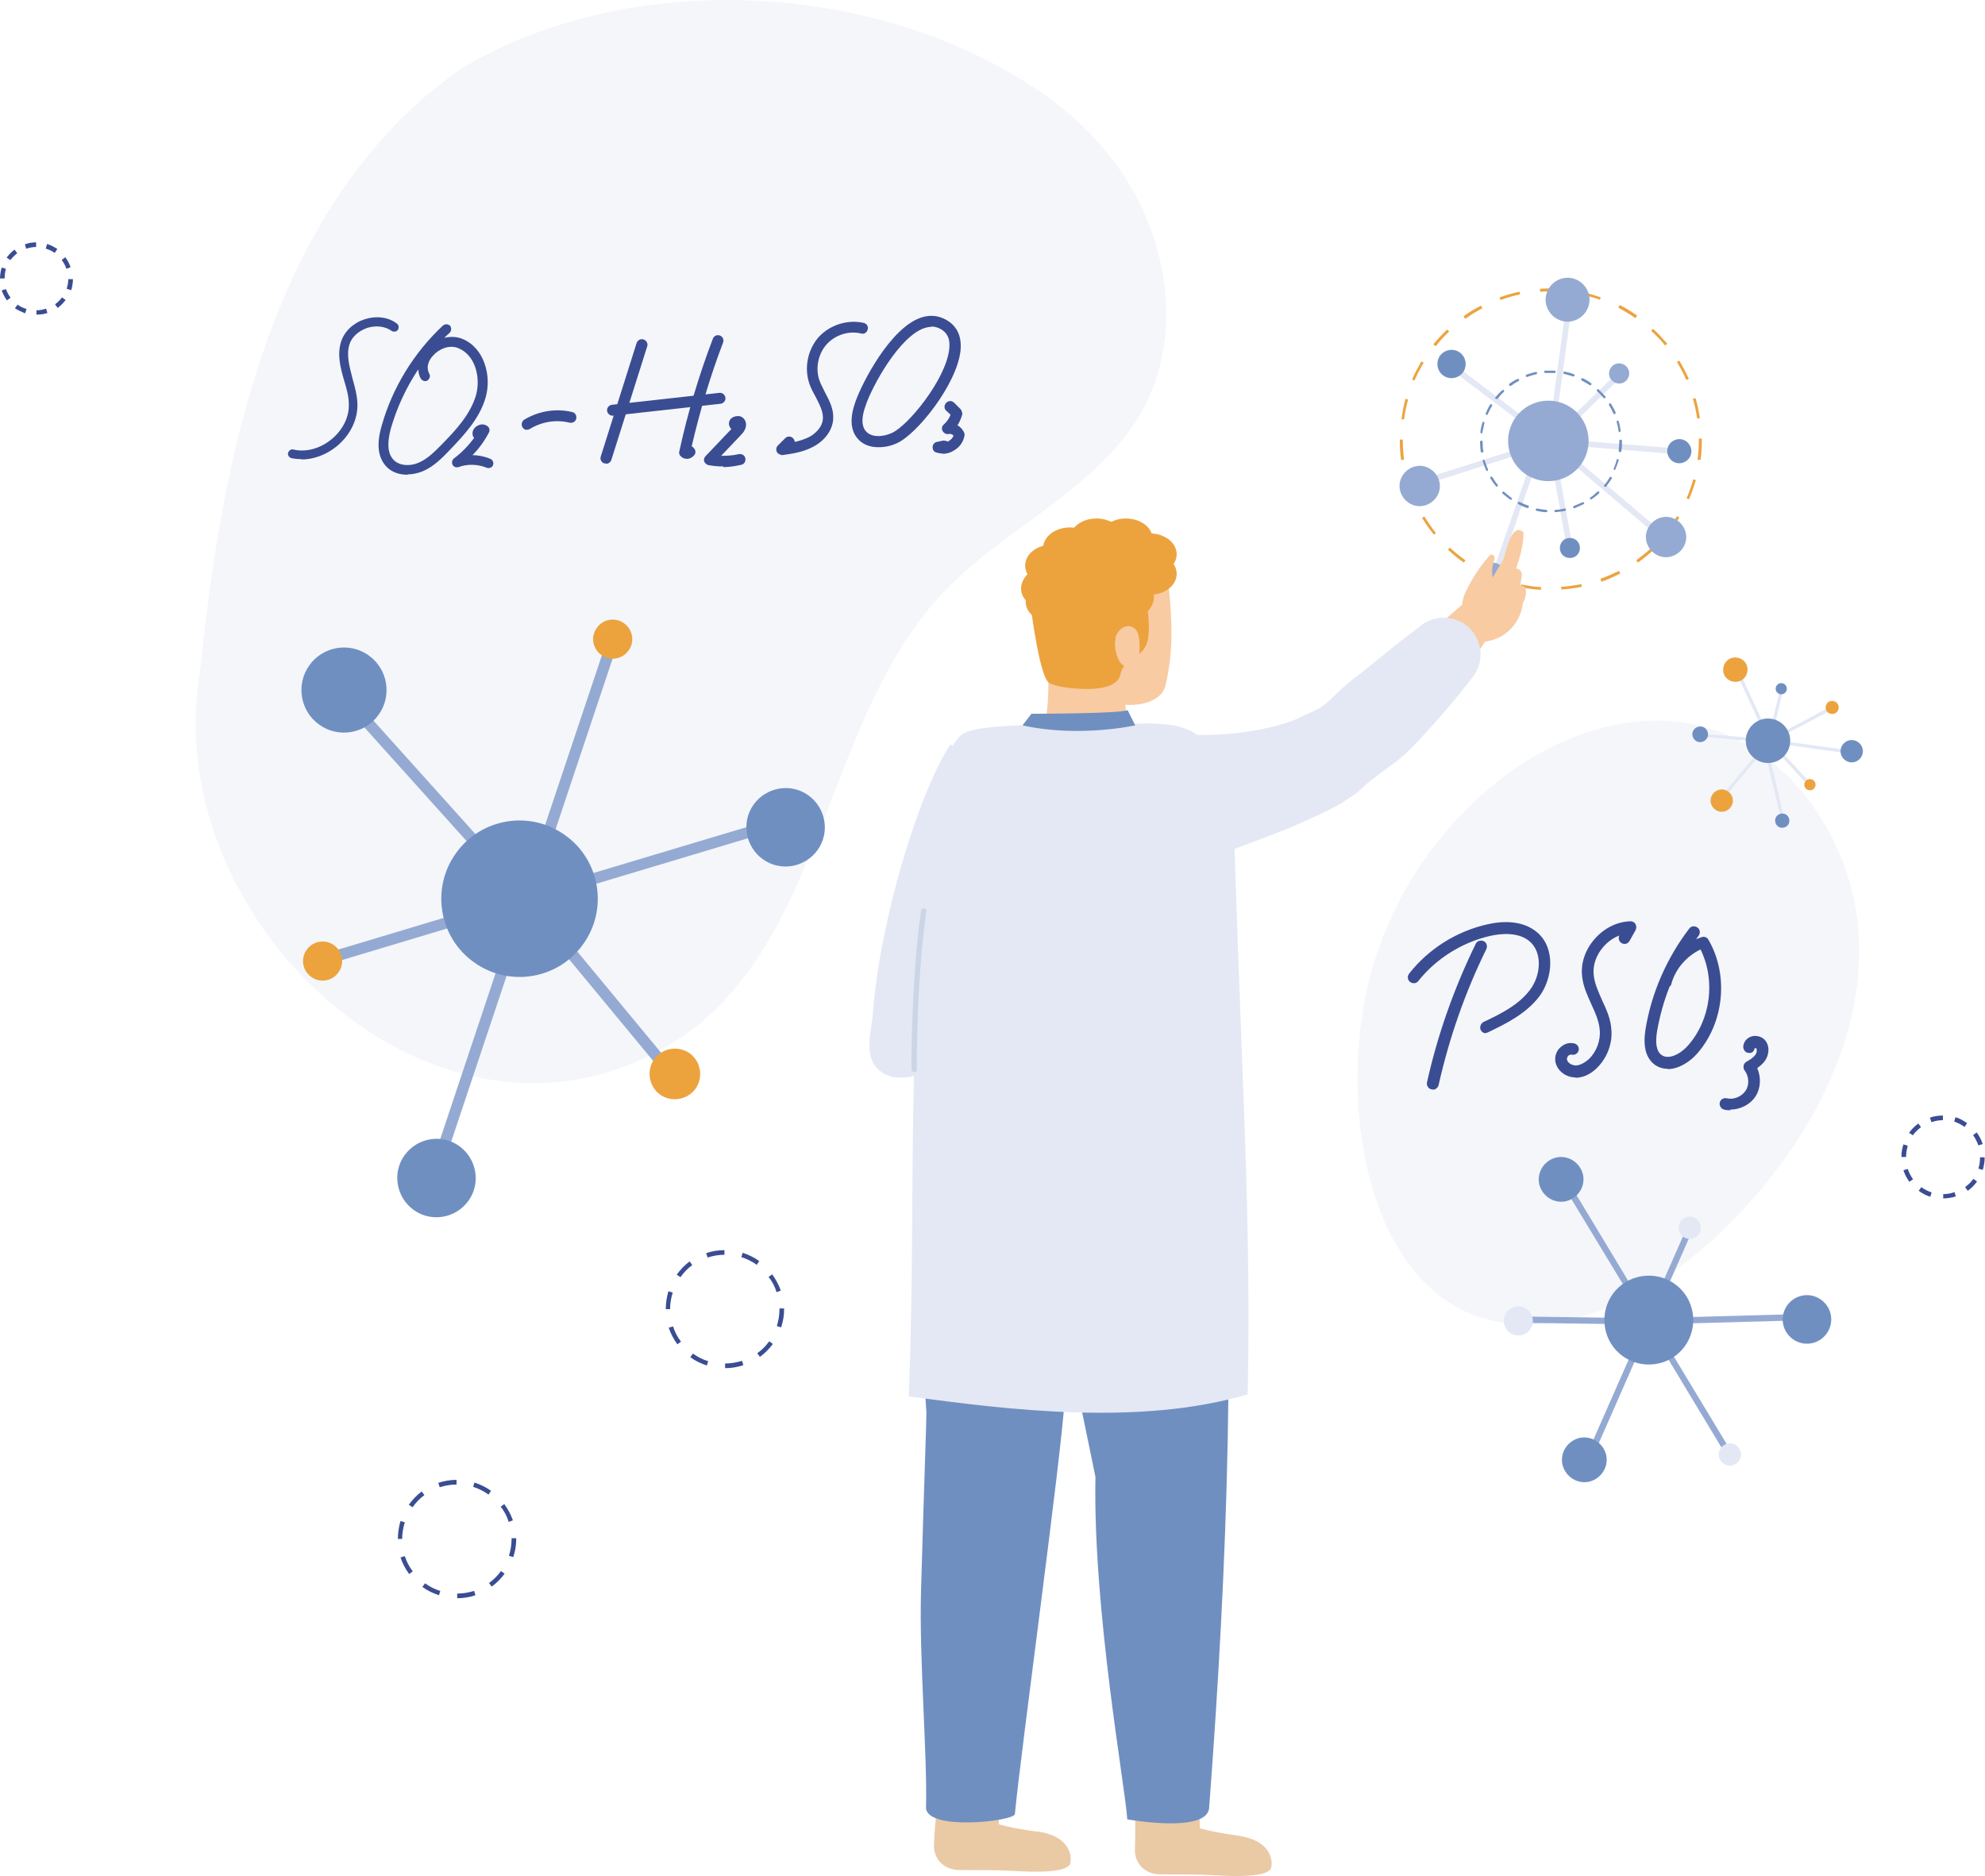 <?xml version="1.0" encoding="UTF-8"?>
<svg xmlns="http://www.w3.org/2000/svg" viewBox="0 0 59.87 56.59">
  <defs>
    <style>
      .cls-1 {
        fill: #e68257;
      }

      .cls-2 {
        fill: #cbd5e6;
      }

      .cls-3, .cls-4 {
        fill: #e3e8f4;
      }

      .cls-5 {
        fill: #eca33e;
      }

      .cls-6 {
        fill: #eac9a5;
      }

      .cls-4, .cls-7 {
        opacity: .4;
      }

      .cls-7 {
        mix-blend-mode: multiply;
      }

      .cls-8 {
        fill: #f9cba2;
      }

      .cls-9 {
        isolation: isolate;
      }

      .cls-10 {
        fill: #708fc1;
      }

      .cls-11 {
        fill: #3a4d93;
      }

      .cls-12 {
        fill: #95aad2;
      }
    </style>
  </defs>
  <g class="cls-9">
    <g id="_レイヤー_2" data-name="レイヤー 2">
      <g id="_イラスト" data-name="イラスト">
        <g>
          <path class="cls-4" d="M31.3,2.72C26.49-.53,19.32-.92,14.31,1.84c-.28.15-.55.33-.8.52-5.37,4.04-6.83,11.51-7.47,17.86-1.37,7.8,7.66,15.93,14.76,10.9,4.13-3.1,4.11-9.53,7.67-13.27,1.86-1.95,4.61-3.07,5.95-5.41.95-1.67.95-3.7.29-5.53-.63-1.73-1.87-3.16-3.4-4.19Z"/>
          <path class="cls-4" d="M47.77,39.69c1.89-.54,3.51-1.8,4.85-3.25,2.02-2.2,3.54-5.04,3.45-8.02-.08-2.98-2.11-6.01-5.03-6.58-2.07-.41-4.23.43-5.88,1.74-2.15,1.7-3.63,4.23-4.06,6.94-.72,4.53.98,10.78,6.67,9.17Z"/>
          <g>
            <path class="cls-11" d="M1.1,9.5v-.14c.1,0,.2-.02.29-.05l.04.13c-.11.04-.22.05-.34.05ZM.76,9.45c-.11-.04-.21-.09-.31-.15l.08-.11c.08.06.17.1.27.13l-.04.13ZM1.74,9.29l-.08-.11c.08-.06.15-.13.21-.21l.11.08c-.07.09-.15.17-.24.24ZM.21,9.06c-.07-.09-.12-.2-.16-.3l.13-.04c.03.09.08.18.14.26l-.11.08ZM2.14,8.75l-.13-.04c.03-.09.05-.19.05-.29h.14s0,0,0,0c0,.11-.02.22-.05.33ZM0,8.41c0-.12.02-.23.05-.34l.13.04c-.03.09-.04.19-.04.29h-.14ZM2,8.1c-.03-.09-.08-.18-.14-.26l.11-.08c.07.09.12.19.16.3l-.13.05ZM.32,7.85l-.12-.08c.07-.09.15-.18.24-.24l.08.11c-.08.06-.15.13-.21.21ZM1.65,7.63c-.08-.06-.17-.1-.27-.13l.04-.14c.11.03.21.09.31.15l-.08.12ZM.79,7.5l-.04-.13c.11-.04.22-.06.34-.06v.14c-.1,0-.2.02-.29.05Z"/>
            <path class="cls-11" d="M21.87,41.27v-.14c.17,0,.34-.03.51-.08l.04.13c-.18.06-.36.09-.55.09ZM21.32,41.19c-.18-.06-.35-.14-.5-.25l.08-.11c.14.1.29.18.46.23l-.04.13ZM22.92,40.93l-.08-.11c.14-.1.26-.22.36-.36l.11.08c-.11.15-.24.28-.39.39ZM20.43,40.55c-.11-.15-.2-.32-.26-.5l.13-.04c.05.16.13.32.24.46l-.11.08ZM23.56,40.04l-.13-.04c.05-.16.08-.33.08-.51v-.02h.14v.02c0,.19-.03.37-.09.55ZM20.08,39.5c0-.19.03-.38.08-.55l.13.04c-.05.16-.08.33-.08.5h-.14ZM23.42,38.97c-.05-.16-.13-.32-.24-.45l.11-.08c.11.15.2.32.26.49l-.13.05ZM20.53,38.53l-.12-.08c.11-.15.24-.29.39-.4l.08.11c-.14.1-.26.23-.36.37ZM22.82,38.15c-.14-.1-.3-.18-.46-.23l.04-.13c.18.06.35.14.5.25l-.08.12ZM21.34,37.93l-.04-.13c.18-.06.36-.09.55-.09v.14c-.17,0-.34.03-.5.08Z"/>
            <path class="cls-11" d="M13.79,48.21v-.14c.17,0,.34-.03.51-.08l.04.13c-.18.06-.36.09-.55.09ZM13.24,48.12c-.18-.06-.35-.14-.5-.25l.08-.11c.14.1.29.18.46.23l-.04.13ZM14.83,47.86l-.08-.11c.14-.1.26-.22.36-.36l.11.08c-.11.15-.24.28-.39.39ZM12.34,47.48c-.11-.15-.2-.32-.26-.5l.13-.04c.05.16.13.32.24.46l-.11.08ZM15.48,46.97l-.13-.04c.05-.16.08-.33.08-.51v-.02h.14v.02c0,.19-.03.37-.09.55ZM12,46.43c0-.19.03-.38.08-.55l.13.04c-.05.16-.08.33-.08.5h-.14ZM15.34,45.9c-.05-.16-.13-.32-.24-.45l.11-.08c.11.15.2.32.26.49l-.13.05ZM12.45,45.47l-.12-.08c.11-.15.24-.29.39-.4l.08.11c-.14.1-.26.23-.36.37ZM14.73,45.08c-.14-.1-.3-.18-.46-.23l.04-.13c.18.06.35.14.5.25l-.08.12ZM13.26,44.86l-.04-.13c.18-.06.36-.09.55-.09v.14c-.17,0-.34.03-.5.08Z"/>
            <path class="cls-11" d="M58.61,36.16v-.14c.12,0,.23-.02.34-.06l.04.13c-.13.04-.26.06-.39.06ZM58.22,36.1c-.13-.04-.24-.1-.35-.18l.08-.11c.09.07.2.12.31.16l-.04.13ZM59.35,35.92l-.08-.11c.09-.07.18-.15.25-.25l.11.08c-.08.11-.17.2-.28.28ZM57.59,35.65c-.08-.11-.14-.22-.18-.35l.13-.04c.04.11.09.22.16.31l-.11.08ZM59.8,35.29l-.13-.04c.04-.11.05-.23.05-.34h.14c0,.13-.02.26-.06.39ZM57.35,34.91v-.02c0-.12.02-.25.06-.37l.13.04c-.03.11-.05.22-.05.34h-.14ZM59.67,34.55c-.04-.11-.09-.21-.16-.31l.11-.08c.08.11.14.22.18.35l-.13.04ZM57.7,34.25l-.12-.08c.08-.11.17-.2.28-.28l.08.11c-.09.07-.18.15-.25.25ZM59.25,33.99c-.1-.07-.2-.12-.31-.16l.04-.13c.13.04.24.1.35.18l-.08.12ZM58.25,33.84l-.04-.13c.13-.04.26-.06.39-.06v.14c-.12,0-.23.02-.34.06Z"/>
          </g>
          <g>
            <g>
              <path class="cls-5" d="M46.47,17.79c-.21-.01-.41-.04-.61-.08l.02-.08c.2.04.4.07.6.08v.09ZM47.09,17.79v-.09c.2-.01.4-.04.6-.08l.02.08c-.2.04-.41.07-.61.08ZM45.25,17.54c-.19-.07-.39-.15-.57-.25l.04-.08c.18.09.37.17.56.24l-.03.08ZM48.3,17.54l-.03-.08c.19-.07.38-.15.56-.24l.04.08c-.18.09-.37.18-.57.25ZM44.15,16.97c-.17-.12-.33-.25-.48-.39l.06-.06c.15.14.31.27.47.38l-.05.07ZM49.4,16.97l-.05-.07c.17-.12.32-.25.47-.38l.06.06c-.15.14-.31.27-.48.39ZM43.25,16.13c-.13-.16-.25-.33-.36-.51l.07-.04c.11.17.22.34.35.5l-.07.05ZM50.3,16.12l-.07-.05c.13-.16.25-.33.35-.5l.07.04c-.11.18-.23.35-.36.51ZM42.6,15.07c-.08-.19-.15-.39-.21-.58l.08-.02c.05.19.12.39.2.57l-.08.03ZM50.95,15.06l-.08-.03c.08-.19.15-.38.2-.57l.08.02c-.06.2-.13.4-.21.59ZM42.26,13.88c-.03-.2-.04-.41-.04-.62h.09c0,.2.01.41.04.61h-.08ZM51.28,13.87h-.08c.03-.21.04-.42.04-.62v-.02h.09v.02c0,.21-.01.41-.04.62ZM42.35,12.65h-.08c.03-.22.07-.42.12-.62l.08.02c-.05.19-.1.4-.12.6ZM51.19,12.63c-.03-.2-.07-.4-.13-.6l.08-.02c.06.2.1.4.13.61h-.08ZM42.67,11.48l-.08-.03c.08-.19.18-.37.28-.55l.07.04c-.1.17-.2.36-.28.54ZM50.86,11.46c-.08-.19-.18-.37-.28-.54l.07-.04c.11.18.2.36.29.55l-.08.03ZM43.3,10.44l-.07-.05c.13-.16.27-.31.42-.45l.06.06c-.15.14-.29.29-.41.45ZM50.22,10.42c-.13-.16-.27-.31-.42-.44l.06-.06c.15.14.29.29.43.45l-.07.05ZM44.19,9.61l-.05-.07c.17-.12.35-.23.53-.32l.04.08c-.18.09-.35.2-.52.32ZM49.33,9.6c-.17-.12-.34-.22-.52-.32l.04-.08c.18.09.36.2.53.32l-.05.07ZM45.26,9.05l-.03-.08c.19-.07.4-.13.6-.17l.02.08c-.2.04-.4.1-.59.17ZM48.25,9.04c-.19-.07-.39-.12-.59-.16l.02-.08c.2.04.4.1.6.17l-.03.08ZM46.45,8.8v-.09c.2-.01.41-.02.61,0v.09c-.21-.01-.41-.01-.61,0Z"/>
              <g>
                <g>
                  <rect class="cls-3" x="46.97" y="13.29" width=".17" height="3.26" transform="translate(-1.89 8.52) rotate(-10.15)"/>
                  <rect class="cls-3" x="48.6" y="11.55" width=".17" height="3.84" transform="translate(31.38 60.92) rotate(-85.43)"/>
                  <path class="cls-10" d="M47.05,16.57c-.02-.17.09-.32.26-.34.17-.02.32.09.34.26.02.17-.09.32-.26.34-.17.02-.32-.09-.34-.26Z"/>
                  <path class="cls-10" d="M50.29,13.66c-.03-.2.11-.38.31-.41.2-.03.38.11.41.31.03.2-.11.38-.31.41-.2.03-.38-.11-.41-.31Z"/>
                </g>
                <g>
                  <g>
                    <polygon class="cls-3" points="50.37 16.49 46.75 13.41 42.4 14.8 42.35 14.63 46.79 13.22 46.83 13.25 50.48 16.35 50.37 16.49"/>
                    <rect class="cls-3" x="43.81" y="15.65" width="3.64" height=".17" transform="translate(15.84 53.71) rotate(-70.9)"/>
                    <path class="cls-12" d="M50.46,15.63c-.31-.12-.66.05-.78.36-.12.31.05.66.36.78.31.12.66-.05.78-.36.12-.31-.05-.66-.36-.78Z"/>
                    <path class="cls-12" d="M45.24,17.04c-.18-.12-.43-.07-.55.11-.12.18-.07.43.11.55.18.12.43.07.55-.11.12-.18.07-.43-.11-.55Z"/>
                    <path class="cls-12" d="M43.03,14.09c-.31-.12-.66.05-.78.36-.12.31.05.66.36.78.31.12.66-.05.78-.36.12-.31-.05-.66-.36-.78Z"/>
                  </g>
                  <g>
                    <polygon class="cls-3" points="46.78 13.43 43.39 10.86 43.5 10.72 46.77 13.2 48.72 11.3 48.84 11.43 46.78 13.43"/>
                    <rect class="cls-3" x="45.11" y="11.33" width="3.84" height=".17" transform="translate(29.42 56.49) rotate(-82.31)"/>
                    <path class="cls-12" d="M46.28,14.44c.63.23,1.33-.09,1.56-.72.23-.63-.09-1.33-.72-1.56-.63-.23-1.33.09-1.56.72-.23.63.09,1.33.72,1.56Z"/>
                    <path class="cls-10" d="M43.63,11.38c.22.08.47-.03.55-.25.08-.22-.03-.47-.25-.55-.22-.08-.47.03-.55.25-.08.22.03.47.25.55Z"/>
                    <path class="cls-12" d="M47.05,9.66c.34.13.72-.05.85-.39.13-.34-.05-.72-.39-.85-.34-.13-.72.05-.85.39-.13.34.05.72.39.85Z"/>
                    <path class="cls-12" d="M48.73,11.55c.16.06.33-.02.39-.18.06-.16-.02-.33-.18-.39-.16-.06-.33.02-.39.18-.06.16.02.33.18.39Z"/>
                  </g>
                </g>
              </g>
              <path class="cls-10" d="M46.64,15.45c-.1,0-.2-.02-.29-.04-.02,0-.03-.02-.03-.04,0-.02.02-.03.04-.03.09.02.19.03.28.04.02,0,.03.02.03.04,0,.02-.02.03-.04.03ZM46.92,15.45s-.03-.01-.04-.03c0-.02.01-.04.03-.04.09,0,.19-.02.28-.04.02,0,.04,0,.04.03,0,.02,0,.04-.03.04-.09.02-.19.03-.29.04h0ZM46.08,15.33c-.1-.03-.19-.07-.28-.12-.02,0-.02-.03-.02-.05,0-.02.03-.02.05-.02.08.04.17.08.26.11.02,0,.03.03.02.05,0,.01-.02.02-.03.02ZM47.48,15.33s-.03,0-.03-.02c0-.02,0-.04.02-.05.09-.03.17-.07.26-.11.02,0,.04,0,.05.01,0,.02,0,.04-.02.05-.09.04-.18.08-.27.12,0,0,0,0-.01,0ZM45.57,15.07s-.01,0-.02,0c-.08-.06-.16-.12-.23-.18-.01-.01-.02-.04,0-.05.01-.01.04-.02.05,0,.07.06.14.12.22.18.02.01.02.03,0,.05,0,0-.02.01-.03.01ZM47.99,15.07s-.02,0-.03-.01c-.01-.02,0-.04,0-.05.08-.05.15-.11.22-.18.01-.01.04-.01.05,0,.01.01.01.04,0,.05-.07.07-.15.13-.23.18,0,0-.01,0-.02,0ZM45.15,14.68s-.02,0-.03-.01c-.06-.08-.12-.16-.17-.24-.01-.02,0-.04.01-.05.02-.01.04,0,.05.01.05.08.1.16.16.23.01.02.01.04,0,.05,0,0-.01,0-.02,0ZM48.41,14.68s-.02,0-.02,0c-.02-.01-.02-.03,0-.05.06-.07.11-.15.16-.23.01-.02.03-.02.05-.01.02.01.02.03.01.05-.05.08-.11.16-.17.24,0,0-.02.01-.03.01ZM44.85,14.2s-.03,0-.03-.02c-.04-.09-.07-.18-.1-.27,0-.02,0-.04.02-.04.02,0,.04,0,.04.02.03.09.06.18.1.27,0,.02,0,.04-.02.05,0,0,0,0-.01,0ZM48.7,14.19s-.04-.03-.03-.05c.04-.09.07-.18.09-.27,0-.02.03-.03.04-.02.02,0,.03.02.02.04-.03.09-.06.18-.1.27,0,.01-.02.02-.03.02ZM44.69,13.65s-.03-.01-.03-.03c-.01-.09-.02-.19-.02-.29,0-.02.02-.04.04-.04.02,0,.04.02.04.04,0,.1,0,.19.02.28,0,.02-.01.04-.03.04,0,0,0,0,0,0ZM48.86,13.64s-.04-.02-.04-.04c.01-.09.02-.19.02-.28,0,0,0-.02,0-.02,0-.02.02-.04.04-.04s.04.02.04.04v.02c0,.1,0,.2-.02.29,0,.02-.02.03-.04.03ZM44.69,13.08s-.04-.02-.04-.04c.01-.1.03-.19.06-.29,0-.02.02-.03.04-.02.02,0,.03.02.02.04-.02.09-.04.18-.06.28,0,.02-.02.03-.04.03ZM48.85,13.04s-.03-.01-.03-.03c-.01-.09-.03-.18-.06-.28,0-.02,0-.04.02-.04.02,0,.04,0,.04.02.03.09.05.19.06.28,0,.02-.01.04-.03.04,0,0,0,0,0,0ZM44.84,12.52s-.04-.03-.03-.05c.04-.09.08-.18.13-.26,0-.02.03-.02.05-.01.02.01.02.03.01.05-.05.08-.09.16-.13.25,0,.01-.02.02-.03.02ZM48.69,12.49s-.03,0-.03-.02c-.04-.09-.08-.17-.13-.25-.01-.02,0-.04.01-.05.02-.01.04,0,.05.01.05.08.1.17.14.26,0,.02,0,.04-.02.05,0,0,0,0-.01,0ZM45.13,12.03s-.02,0-.02,0c-.02-.01-.02-.03,0-.05.06-.08.13-.15.2-.21.01-.01.04-.01.05,0,.01.01.01.04,0,.05-.07.06-.13.13-.19.21,0,0-.02.01-.03.01ZM48.39,12.01s-.02,0-.03-.01c-.06-.07-.12-.14-.19-.2-.01-.01-.02-.04,0-.05.01-.01.04-.02.05,0,.07.07.14.14.2.21.01.01.01.04,0,.05,0,0-.01,0-.02,0ZM45.55,11.64s-.02,0-.03-.01c-.01-.02,0-.04,0-.05.08-.06.16-.11.25-.15.02,0,.04,0,.05.01,0,.02,0,.04-.01.05-.08.04-.16.09-.24.15,0,0-.01,0-.02,0ZM47.97,11.62s-.01,0-.02,0c-.08-.05-.16-.1-.24-.14-.02,0-.02-.03-.02-.05,0-.02.03-.02.05-.02.09.04.17.09.25.15.02.01.02.03,0,.05,0,0-.02.02-.03.02ZM46.05,11.37s-.03,0-.03-.02c0-.02,0-.04.02-.05.09-.03.19-.06.28-.08.02,0,.04,0,.04.03,0,.02,0,.04-.03.04-.09.02-.18.05-.27.08,0,0,0,0-.01,0ZM47.46,11.36c-.1-.03-.19-.06-.28-.08-.02,0-.03-.02-.03-.04,0-.02.02-.03.04-.03.09.02.19.04.28.08.02,0,.03.03.02.04,0,.01-.02.02-.03.02ZM46.61,11.25s-.03-.01-.04-.03c0-.02.01-.04.03-.04.05,0,.11,0,.16,0,.04,0,.09,0,.13,0,.02,0,.03.02.03.04,0,.02-.01.03-.04.03-.04,0-.08,0-.13,0-.05,0-.1,0-.15,0h0Z"/>
            </g>
            <g>
              <path class="cls-6" d="M37.33,55.37c-.8-.11-1.14-.22-1.14-.22l-.03-1.18-1.94.14s.04.84.01,1.68c-.01.35.23.75.79.75.56,0,1.12,0,1.51.02,1.91.13,1.8-.21,1.82-.28,0,0,.13-.75-1.03-.91Z"/>
              <path class="cls-6" d="M31.27,55.25c-.8-.11-1.14-.22-1.14-.22l-.03-1.18-1.77.12s-.13.85-.16,1.69c-.01.35.23.75.79.75.56,0,1.12,0,1.51.02,1.91.13,1.8-.21,1.82-.28,0,0,.13-.75-1.03-.91Z"/>
              <path class="cls-10" d="M36.77,32.36c.54,7.41.25,14.87-.3,22.16-.03.8-2.47.36-2.47.36-.05-.91-1.04-6.32-.96-10.33-1.15-5.56-1.44-7.26-2.71-11.48l6.44-.71Z"/>
              <path class="cls-10" d="M33.14,33.29c.72.21,1.11.98.81,1.65-1.3,2.94-1.62,3.29-1.84,7.29-.1,1.72-1.31,10.51-1.5,12.49-.02.22-2.69.52-2.68-.2.04-1.63-.21-4.46-.15-6.56.07-2.55.17-5.23.16-5.37-.23-3.57-.37-5.82.16-9.28.11-.74.87-1.21,1.6-1l3.42.98Z"/>
              <g class="cls-7">
                <path class="cls-1" d="M32.21,41.38s-.07-.03-.07-.06l-.36-2.11c-.13-.11-.76-.64-1.15-1.46-.02-.04,0-.08.04-.1.04-.02.08,0,.1.04.41.86,1.12,1.42,1.13,1.42l.02.02.37,2.16s-.02.08-.06.09c0,0,0,0-.01,0Z"/>
              </g>
            </g>
            <g>
              <path class="cls-8" d="M45.24,18.69c-.55.82-1.1,1.65-1.7,2.46-.3.41-.61.82-.97,1.23-.18.21-.38.42-.6.61-.22.2-.44.37-.62.53-.19.16-.35.3-.53.46-.14.09-.29.19-.43.28l-.42.22c-.55.26-1.07.44-1.59.6-.52.15-1.03.28-1.54.39-.52.11-1.01.2-1.56.27-.86.12-1.64-.48-1.76-1.34-.12-.86.48-1.64,1.34-1.76.03,0,.05,0,.08,0h.02c.42-.04.9-.1,1.34-.16.45-.07.9-.15,1.32-.25.42-.1.84-.21,1.19-.35l.24-.1.2-.1c.23-.12.48-.25.7-.35.46-.22.76-.35,1.13-.61.36-.25.74-.54,1.11-.85.74-.62,1.49-1.26,2.23-1.91.23-.2.59-.18.79.05.17.19.18.47.04.68Z"/>
              <path class="cls-8" d="M45.95,16.06c-.36-.33-.52.58-.62.84l-.4.67c-.27.46.27.13.35.69.25-.65.68-1.48.67-2.2Z"/>
              <path class="cls-8" d="M45.61,16.73c.15.14.14.41.03.59-.06-.06.01-.17.1-.17.08,0,.15.08.16.17.01.08-.06.29-.04.37.01-.06.06-.02.14.02.06.17.01.33-.07.49-.04.37-.25.72-.55.93-.3.21-.7.29-1.07.21-.18-.04-.37-.14-.41-.32-.11-.44.66-.77.91-1.02.18-.18.34-.38.47-.59.04-.07.26-.45.34-.68Z"/>
              <path class="cls-8" d="M44.25,17.77c.17-.35.39-.68.65-.98.02-.03.05-.06.09-.06.05,0,.09.05.09.11,0,.05-.03.1-.04.15-.08.23,0,.48,0,.72,0,.4-.26.78-.63.93-.08.03-.18.06-.26,0-.09-.06-.05-.27-.05-.36,0-.19.07-.36.15-.52Z"/>
              <path class="cls-3" d="M44.42,20.42c-.49.64-1.01,1.25-1.57,1.85-.28.31-.58.6-.94.85-.18.13-.36.27-.55.41-.09.07-.18.15-.26.22-.08.07-.11.13-.25.21-.45.32-.88.53-1.3.72-.42.2-.83.37-1.24.52-.41.16-.82.31-1.22.46l-1.26.45-.22.08c-1.1.39-2.31-.18-2.71-1.28-.39-1.1.18-2.31,1.28-2.71.38-.13.77-.15,1.14-.08.14.03.35.04.52.05.18,0,.37,0,.55,0,.37-.01.73-.03,1.09-.08.35-.05.7-.11,1.02-.2.32-.08.62-.19.83-.31l.25-.11c.09-.04.16-.08.23-.12.14-.09.26-.19.39-.32.25-.25.53-.49.84-.72.6-.48,1.2-.98,1.83-1.45.49-.37,1.19-.28,1.56.21.31.41.29.96,0,1.34Z"/>
            </g>
            <path class="cls-3" d="M27.41,42.12c3,.41,6.98.9,10.22-.06.12-5.06-.19-9.74-.41-16.92-.02-.73-.48-2.33-1-2.87-.66-.68-2.22-.38-3.18-.39-1.47-.01-3.73-.08-4.09.33-.58.66-.45,1.15-.61,1.99-1.11,5.81-.67,11.32-.93,17.92Z"/>
            <g>
              <path class="cls-3" d="M28.67,22.45c-.96,1.46-2.13,5.3-2.34,8.1-.05.59-.28,1.26.13,1.68.52.53,1.4.2,2.04-.16,1.02-.56,2.04-1.13,2.94-1.86.78-.64,1.5-1.5,1.47-2.51-.03-.93-.68-1.71-1.34-2.36-.66-.66-1.38-1.33-1.6-2.23l-1.3-.65Z"/>
              <path class="cls-2" d="M27.57,32.35s-.08-.04-.08-.08c0-1.38.08-3.37.29-4.8,0-.04.05-.07.09-.07.04,0,.08.05.07.09-.21,1.43-.29,3.4-.29,4.78,0,.05-.04.08-.08.08Z"/>
            </g>
            <g>
              <path class="cls-8" d="M31.6,20.07s.08.99-.08,1.73c-.04.17.13.03.29.08.36.13.85,0,1.41.01.31,0,.74.2.75-.1l-.07-1.52-2.3-.2Z"/>
              <path class="cls-8" d="M35.26,17.78c.08.93.15,1.81-.11,2.91-.09.36-.54.61-1.22.57-.67-.03-1.38-.08-1.88-.53-.36-.33-.39-.76-.52-1.39-.27-1.29-.04-2.64,1.07-2.96,1.11-.32,2.54.02,2.66,1.4Z"/>
              <path class="cls-5" d="M31.2,16.86c.22-.25.49-.32.83-.36.3-.04.6-.03.9.02.44.07.9.13,1.3.33.33.16.15.55.25.9.13.44.23,1.14.13,1.59-.13.53-.71.48-.82,1.01-.08.39-.69.47-1.36.42-.17-.01-.73-.08-.83-.21-.25-.32-.46-1.86-.52-2.31-.05-.34-.05-.69,0-1.03.02-.14.06-.28.12-.36Z"/>
              <path class="cls-8" d="M33.65,19.26c-.04.15-.02.31.02.45.03.12.08.24.16.32.08.08.21.12.32.08.16-.07.21-.29.22-.48,0-.21.02-.55-.16-.68-.23-.17-.51.04-.57.3Z"/>
              <path class="cls-5" d="M35.49,17.31c0-.35-.36-.63-.81-.63s-.81.28-.81.63.36.63.81.63.81-.28.81-.63Z"/>
              <path class="cls-5" d="M35.49,16.72c0-.35-.36-.63-.81-.63s-.81.28-.81.63.36.63.81.63.81-.28.81-.63Z"/>
              <path class="cls-5" d="M34.77,16.27c0-.35-.36-.63-.81-.63s-.81.28-.81.63.36.63.81.63.81-.28.81-.63Z"/>
              <path class="cls-5" d="M33.88,16.27c0-.35-.36-.63-.81-.63s-.81.28-.81.63.36.63.81.63.81-.28.81-.63Z"/>
              <path class="cls-5" d="M33.08,16.54c0-.35-.36-.63-.81-.63s-.81.28-.81.63.36.63.81.63.81-.28.81-.63Z"/>
              <path class="cls-5" d="M32.54,17.06c0-.35-.36-.63-.81-.63s-.81.28-.81.63.36.63.81.63.81-.28.81-.63Z"/>
              <path class="cls-5" d="M32.38,17.5c-.08-.34-.49-.53-.93-.43-.43.1-.72.46-.64.8.08.34.49.53.93.43.43-.1.72-.46.64-.8Z"/>
              <path class="cls-5" d="M32.52,17.9c-.08-.34-.49-.53-.93-.43-.43.1-.72.46-.64.8.08.34.49.53.93.43.43-.1.72-.46.64-.8Z"/>
              <path class="cls-5" d="M34.79,17.9c-.08-.34-.49-.53-.93-.43-.43.1-.72.46-.64.8.08.34.49.53.93.43.43-.1.72-.46.64-.8Z"/>
              <path class="cls-10" d="M30.84,21.88l.27-.35s2.68,0,2.9-.11l.23.46s-1.7.38-3.4,0Z"/>
            </g>
          </g>
          <g>
            <g>
              <g>
                <path class="cls-11" d="M9.1,13.85c-.1,0-.21-.01-.31-.03-.07-.02-.12-.09-.1-.16.02-.07.09-.12.16-.1.38.09.81-.03,1.15-.31.34-.28.54-.68.52-1.07,0-.23-.07-.47-.14-.7-.11-.38-.22-.78-.09-1.18.1-.31.37-.56.71-.67.34-.11.71-.07.97.13.06.04.07.13.03.19-.04.06-.13.07-.19.03-.2-.14-.47-.17-.73-.09-.26.09-.47.27-.54.5-.1.32,0,.66.09,1.02.07.25.14.5.15.76.02.47-.21.95-.62,1.29-.32.26-.7.4-1.07.4Z"/>
                <path class="cls-11" d="M12.29,14.32c-.24,0-.48-.07-.65-.26-.24-.27-.29-.66-.13-1.21.32-1.15.98-2.22,1.85-3.03.06-.05.15-.05.21,0,.05.06.05.15,0,.21-.06.05-.11.11-.17.16.18-.04.37-.04.54.03.67.27.89,1.12.71,1.76-.18.65-.68,1.17-1.08,1.59-.23.24-.49.51-.83.65-.13.05-.29.09-.44.09ZM12.61,11.15c-.36.54-.64,1.15-.82,1.77-.12.44-.1.75.07.94.19.21.53.2.76.1.29-.12.52-.37.73-.58.4-.41.84-.88,1.01-1.47.14-.52-.02-1.2-.54-1.41-.27-.11-.59.03-.76.23-.08.08-.24.3-.11.55.04.07,0,.16-.06.2-.07.04-.16,0-.2-.06-.04-.08-.07-.16-.07-.25Z"/>
                <path class="cls-11" d="M14.74,14.12s-.04,0-.06-.01c-.27-.11-.58-.12-.85-.02-.07.02-.14,0-.18-.07-.03-.06-.02-.14.04-.19.23-.17.44-.39.61-.62-.02-.02-.03-.04-.04-.07-.03-.11.02-.23.13-.29.11-.07.23-.06.32.01.05.04.07.12.04.18-.13.25-.3.49-.5.69.18,0,.37.04.54.11.07.03.11.12.08.19-.02.06-.08.09-.14.09Z"/>
                <path class="cls-11" d="M15.9,12.97c-.06,0-.11-.03-.14-.08-.05-.08-.02-.18.05-.23.43-.26.96-.35,1.45-.23.09.02.14.11.12.2-.02.09-.11.14-.2.12-.41-.1-.84-.03-1.2.19-.03.02-.06.02-.09.02Z"/>
                <path class="cls-11" d="M18.28,13.98s-.03,0-.05,0c-.09-.03-.14-.12-.11-.21l1.08-3.42c.03-.09.12-.14.21-.11.09.03.14.12.11.21l-1.08,3.42c-.02.07-.09.12-.16.12Z"/>
                <path class="cls-11" d="M20.72,13.84c-.07,0-.13-.02-.18-.07-.05-.04-.07-.1-.05-.16.25-1.15.59-2.29,1.01-3.39.03-.09.13-.13.21-.1.09.03.13.13.1.21-.39,1.02-.7,2.07-.95,3.14.02,0,.04.01.05.03.07.06.09.16.03.23-.05.06-.12.1-.19.11,0,0-.02,0-.03,0Z"/>
                <path class="cls-11" d="M21.82,14.07c-.15,0-.3-.01-.45-.04-.06-.01-.11-.06-.13-.11-.02-.06,0-.12.04-.16l.78-.82s-.02-.02-.03-.03c-.05-.07-.06-.16-.02-.23.05-.1.17-.13.25-.13.1,0,.18.06.22.15.08.2-.08.37-.14.43l-.59.62c.18,0,.36-.01.53-.05.09-.02.18.03.2.12.02.09-.03.18-.12.2-.18.04-.36.07-.55.07Z"/>
                <path class="cls-11" d="M23.58,13.72c-.06,0-.12-.03-.15-.09-.03-.06-.02-.14.03-.19l.22-.22c.07-.07.17-.07.24,0,.03.03.05.07.05.11.15-.03.29-.08.42-.14.2-.1.42-.31.43-.57.01-.21-.1-.41-.21-.63-.07-.13-.15-.27-.2-.42-.16-.48-.05-1.02.28-1.4.34-.37.87-.54,1.36-.43.09.02.15.11.12.2-.02.09-.11.15-.2.12-.37-.09-.78.04-1.04.33-.25.28-.34.71-.22,1.07.04.12.11.24.17.37.13.25.27.5.25.81-.02.34-.26.66-.61.84-.3.16-.64.21-.94.25,0,0-.02,0-.02,0Z"/>
                <path class="cls-11" d="M26.49,13.49c-.25,0-.48-.08-.64-.28-.2-.25-.22-.61-.05-1.09.19-.55,1.06-2.26,2.01-2.55.3-.09.58-.04.84.15.17.13.37.38.32.86-.11,1.01-1.31,2.52-1.92,2.79-.17.08-.36.12-.55.12ZM28.09,9.86c-.06,0-.12.01-.19.03-.77.24-1.6,1.77-1.79,2.34-.13.36-.13.61,0,.77.17.21.53.18.79.06.48-.21,1.63-1.61,1.73-2.53.03-.26-.03-.44-.19-.56-.11-.08-.23-.12-.35-.12Z"/>
                <path class="cls-11" d="M28.44,13.68c-.07,0-.13-.01-.2-.03-.07-.02-.12-.09-.11-.17,0-.07.06-.14.13-.15l.19-.04s.09,0,.13.03c.01,0,.02-.01.04-.02.07-.04.12-.1.14-.16-.04-.04-.09-.06-.14-.05-.07.02-.15-.02-.19-.09-.04-.07-.02-.15.04-.2.09-.08.16-.18.2-.29l-.13-.12c-.07-.06-.07-.17,0-.24.07-.07.17-.07.24,0l.2.2s.06.1.04.16c-.03.11-.08.22-.14.32.09.05.16.13.2.22.01.03.02.06.01.09-.03.18-.14.35-.32.45-.11.07-.23.1-.35.1Z"/>
                <path class="cls-11" d="M18.48,12.54c-.08,0-.16-.06-.17-.15-.01-.09.06-.17.15-.18l3.24-.36c.09-.01.17.06.18.15.01.09-.06.17-.15.18l-3.24.36s-.01,0-.02,0Z"/>
              </g>
              <g>
                <path class="cls-11" d="M43.21,32.86s-.03,0-.04,0c-.09-.02-.15-.12-.13-.21.32-1.44.82-2.85,1.47-4.18.04-.09.15-.12.24-.08.09.04.12.15.08.24-.64,1.3-1.12,2.68-1.44,4.1-.02.08-.09.14-.17.14Z"/>
                <path class="cls-11" d="M44.82,31.17c-.07,0-.13-.04-.16-.1-.04-.09,0-.19.08-.24.51-.24,1.08-.52,1.42-.99.31-.42.37-1.1-.02-1.44-.32-.28-.83-.25-1.19-.17-.84.19-1.63.68-2.17,1.36-.06.08-.17.09-.25.03-.08-.06-.09-.17-.03-.25.59-.75,1.43-1.28,2.37-1.49.44-.1,1.06-.13,1.5.25.55.48.46,1.37.07,1.91-.4.54-1.04.85-1.56,1.1-.02.01-.05.02-.08.02Z"/>
                <path class="cls-11" d="M47.52,32.5c-.31,0-.57-.22-.61-.49-.02-.16.04-.33.18-.44.12-.1.27-.13.41-.09.09.03.14.13.11.22-.03.09-.13.14-.22.11-.03,0-.06.02-.07.02-.04.03-.06.08-.06.12.01.1.13.18.26.19.16,0,.32-.12.4-.19.23-.22.36-.56.33-.88-.02-.26-.13-.51-.25-.77-.12-.27-.25-.54-.28-.84-.05-.4.09-.81.38-1.14.29-.33.68-.52,1.08-.53.06,0,.12.03.15.09.03.05.03.12,0,.18l-.18.32c-.05.09-.15.12-.24.07-.08-.05-.11-.14-.07-.23-.18.07-.34.18-.48.34-.22.25-.33.57-.29.87.03.25.14.49.25.74.13.28.26.56.28.88.04.43-.13.87-.44,1.17-.19.19-.42.29-.64.29Z"/>
                <path class="cls-11" d="M50.3,32.24c-.14,0-.28-.04-.4-.13-.26-.2-.35-.55-.27-1.06.18-1.1.64-2.15,1.32-3.04.06-.08.17-.09.25-.03.08.06.09.17.03.25-.02.03-.05.06-.07.1.05-.02.1-.04.16-.06.08-.03.17,0,.21.08.62,1.07.47,2.52-.35,3.44-.23.26-.57.46-.88.46ZM50.35,29.78c-.17.43-.29.87-.37,1.32-.06.37-.02.61.13.72.21.16.57-.02.8-.28.69-.78.84-1.97.38-2.9-.42.2-.76.59-.88,1.04-.01.04-.03.07-.07.1Z"/>
                <path class="cls-11" d="M52.19,33.49c-.06,0-.13,0-.19-.02-.09-.02-.15-.12-.13-.21.02-.1.12-.15.21-.13.21.05.45-.05.57-.23.12-.18.1-.44-.03-.61-.03-.04-.04-.09-.03-.14,0-.05.04-.09.08-.12.11-.06.22-.13.28-.22.04-.06.05-.15.02-.19,0,0-.04,0-.05,0-.01.1-.09.16-.19.14-.1-.01-.16-.11-.15-.21.02-.13.1-.23.23-.28.14-.05.31-.01.41.09.17.18.14.45.02.63-.07.1-.16.17-.24.23.12.27.11.6-.05.85-.16.25-.46.4-.76.4Z"/>
              </g>
            </g>
            <g>
              <g>
                <g>
                  <polygon class="cls-12" points="13.05 36.11 12.73 36 15.74 26.98 24.42 24.38 24.51 24.7 16.01 27.25 13.05 36.11"/>
                  <rect class="cls-12" x="17.96" y="26.31" width=".34" height="7.06" transform="translate(-14.86 18.41) rotate(-39.61)"/>
                  <path class="cls-10" d="M12.2,34.85c.38-.53,1.12-.66,1.65-.28.53.38.66,1.12.28,1.65-.38.53-1.12.66-1.65.28-.53-.38-.66-1.12-.28-1.65Z"/>
                  <path class="cls-5" d="M19.73,31.95c.25-.34.72-.42,1.07-.18.34.25.42.72.18,1.07-.25.34-.72.42-1.07.18-.34-.25-.42-.72-.18-1.07Z"/>
                  <path class="cls-10" d="M22.73,24.27c.38-.53,1.12-.66,1.65-.28.53.38.66,1.12.28,1.65-.38.53-1.12.66-1.65.28-.53-.38-.66-1.12-.28-1.65Z"/>
                </g>
                <g>
                  <polygon class="cls-12" points="9.78 29.12 9.68 28.8 15.74 26.98 18.29 19.36 18.61 19.47 16.01 27.25 9.78 29.12"/>
                  <rect class="cls-12" x="13.21" y="20.61" width=".34" height="7.46" transform="translate(-12.84 15.19) rotate(-41.95)"/>
                  <path class="cls-10" d="M17.59,28.48c-.75,1.06-2.23,1.31-3.29.55-1.06-.75-1.31-2.23-.55-3.29.75-1.06,2.23-1.31,3.29-.55,1.06.75,1.31,2.23.55,3.29Z"/>
                  <path class="cls-5" d="M18.96,19.62c-.19.27-.56.33-.82.14-.27-.19-.33-.56-.14-.82.19-.27.56-.33.82-.14.27.19.33.56.14.82Z"/>
                  <path class="cls-10" d="M11.42,21.56c-.41.58-1.22.71-1.79.3-.58-.41-.71-1.22-.3-1.79.41-.58,1.22-.71,1.79-.3.58.41.71,1.22.3,1.79Z"/>
                  <path class="cls-5" d="M10.21,29.33c-.19.27-.56.33-.82.14-.27-.19-.33-.56-.14-.82.19-.27.56-.33.82-.14.27.19.33.56.14.82Z"/>
                </g>
              </g>
              <g>
                <g>
                  <polygon class="cls-12" points="47.77 44.56 47.59 44.49 49.63 39.86 46.88 35.32 47.05 35.22 49.84 39.85 47.77 44.56"/>
                  <rect class="cls-12" x="47.63" y="37.82" width=".19" height="4.02" transform="translate(7.23 86.99) rotate(-89.19)"/>
                  <path class="cls-10" d="M47.74,35.41c.09.36-.13.72-.49.82-.36.09-.72-.13-.82-.49-.09-.36.13-.72.49-.82.36-.09.72.13.82.49Z"/>
                  <path class="cls-3" d="M46.22,39.74c.06.23-.08.47-.32.53-.23.06-.47-.08-.53-.32-.06-.23.08-.47.32-.53.23-.06.47.08.53.32Z"/>
                  <path class="cls-10" d="M48.44,43.87c.09.36-.13.72-.49.82-.36.09-.72-.13-.82-.49-.09-.36.13-.72.49-.82.36-.09.72.13.82.49Z"/>
                </g>
                <g>
                  <polygon class="cls-12" points="52.04 43.86 49.63 39.86 50.94 36.89 51.11 36.97 49.84 39.85 52.2 43.76 52.04 43.86"/>
                  <rect class="cls-12" x="49.73" y="39.7" width="4.24" height=".19" transform="translate(-1.07 1.44) rotate(-1.57)"/>
                  <path class="cls-10" d="M48.43,40.15c-.18-.72.25-1.45.97-1.63.72-.18,1.45.25,1.63.97.18.72-.25,1.45-.97,1.63-.72.18-1.45-.25-1.63-.97Z"/>
                  <path class="cls-3" d="M51.85,43.96c-.05-.18.06-.36.24-.41.18-.05.36.06.41.24.05.18-.06.36-.24.41-.18.05-.36-.06-.41-.24Z"/>
                  <path class="cls-10" d="M53.79,39.98c-.1-.39.14-.79.53-.89.39-.1.79.14.89.53.1.39-.14.79-.53.89-.39.1-.79-.14-.89-.53Z"/>
                  <path class="cls-3" d="M50.64,37.12c-.05-.18.06-.36.24-.41.18-.05.36.06.41.24.05.18-.06.36-.24.41-.18.05-.36-.06-.41-.24Z"/>
                </g>
              </g>
              <g>
                <g>
                  <polygon class="cls-3" points="54.55 23.71 53.33 22.38 53.4 22.31 54.62 23.64 54.55 23.71"/>
                  <polygon class="cls-3" points="53.39 22.39 53.35 22.31 55.22 21.31 55.27 21.4 53.39 22.39"/>
                  <path class="cls-5" d="M54.46,23.78c-.06-.07-.05-.18.02-.24.07-.06.18-.05.24.02.06.07.05.18-.02.24s-.18.05-.24-.02Z"/>
                  <path class="cls-5" d="M55.11,21.47c-.07-.08-.06-.21.02-.28.08-.07.21-.06.28.02.07.08.06.21-.02.28-.08.07-.21.06-.28-.02Z"/>
                </g>
                <g>
                  <g>
                    <polygon class="cls-3" points="51.77 24.34 51.7 24.28 53.35 22.3 56 22.66 55.99 22.76 53.39 22.4 51.77 24.34"/>
                    <rect class="cls-3" x="53.51" y="22.81" width=".1" height="2.01" transform="translate(-4.06 13.04) rotate(-13.38)"/>
                    <path class="cls-10" d="M55.78,22.33c-.18.04-.3.22-.26.4.04.18.22.3.4.26.18-.04.3-.22.26-.4-.04-.18-.22-.3-.4-.26Z"/>
                    <path class="cls-10" d="M53.76,24.54c-.12,0-.22.09-.22.21,0,.12.09.22.21.22.12,0,.22-.09.22-.21,0-.12-.09-.22-.21-.22Z"/>
                    <path class="cls-5" d="M51.86,23.82c-.18.04-.3.22-.26.4.04.18.22.3.4.26.18-.04.3-.22.26-.4-.04-.18-.22-.3-.4-.26Z"/>
                  </g>
                  <g>
                    <polygon class="cls-3" points="53.41 22.4 51.06 22.2 51.07 22.11 53.33 22.3 53.68 20.83 53.77 20.85 53.41 22.4"/>
                    <rect class="cls-3" x="52.88" y="20.32" width=".1" height="2.12" transform="translate(-4.09 24.21) rotate(-24.84)"/>
                    <path class="cls-10" d="M53.47,23c.36-.08.59-.44.51-.8-.08-.36-.44-.59-.8-.51-.36.08-.59.44-.51.8.08.36.44.59.8.51Z"/>
                    <path class="cls-10" d="M51.33,22.38c.13-.03.21-.15.18-.28-.03-.13-.15-.21-.28-.18-.13.03-.21.15-.18.28.03.13.15.21.28.18Z"/>
                    <path class="cls-5" d="M52.42,20.56c.2-.04.32-.24.28-.44-.04-.2-.24-.32-.44-.28-.2.04-.32.24-.28.44.04.2.24.32.44.28Z"/>
                    <path class="cls-10" d="M53.76,20.94c.09-.02.15-.11.13-.2-.02-.09-.11-.15-.2-.13-.09.02-.15.11-.13.2.02.09.11.15.2.13Z"/>
                  </g>
                </g>
              </g>
            </g>
          </g>
        </g>
      </g>
    </g>
  </g>
</svg>